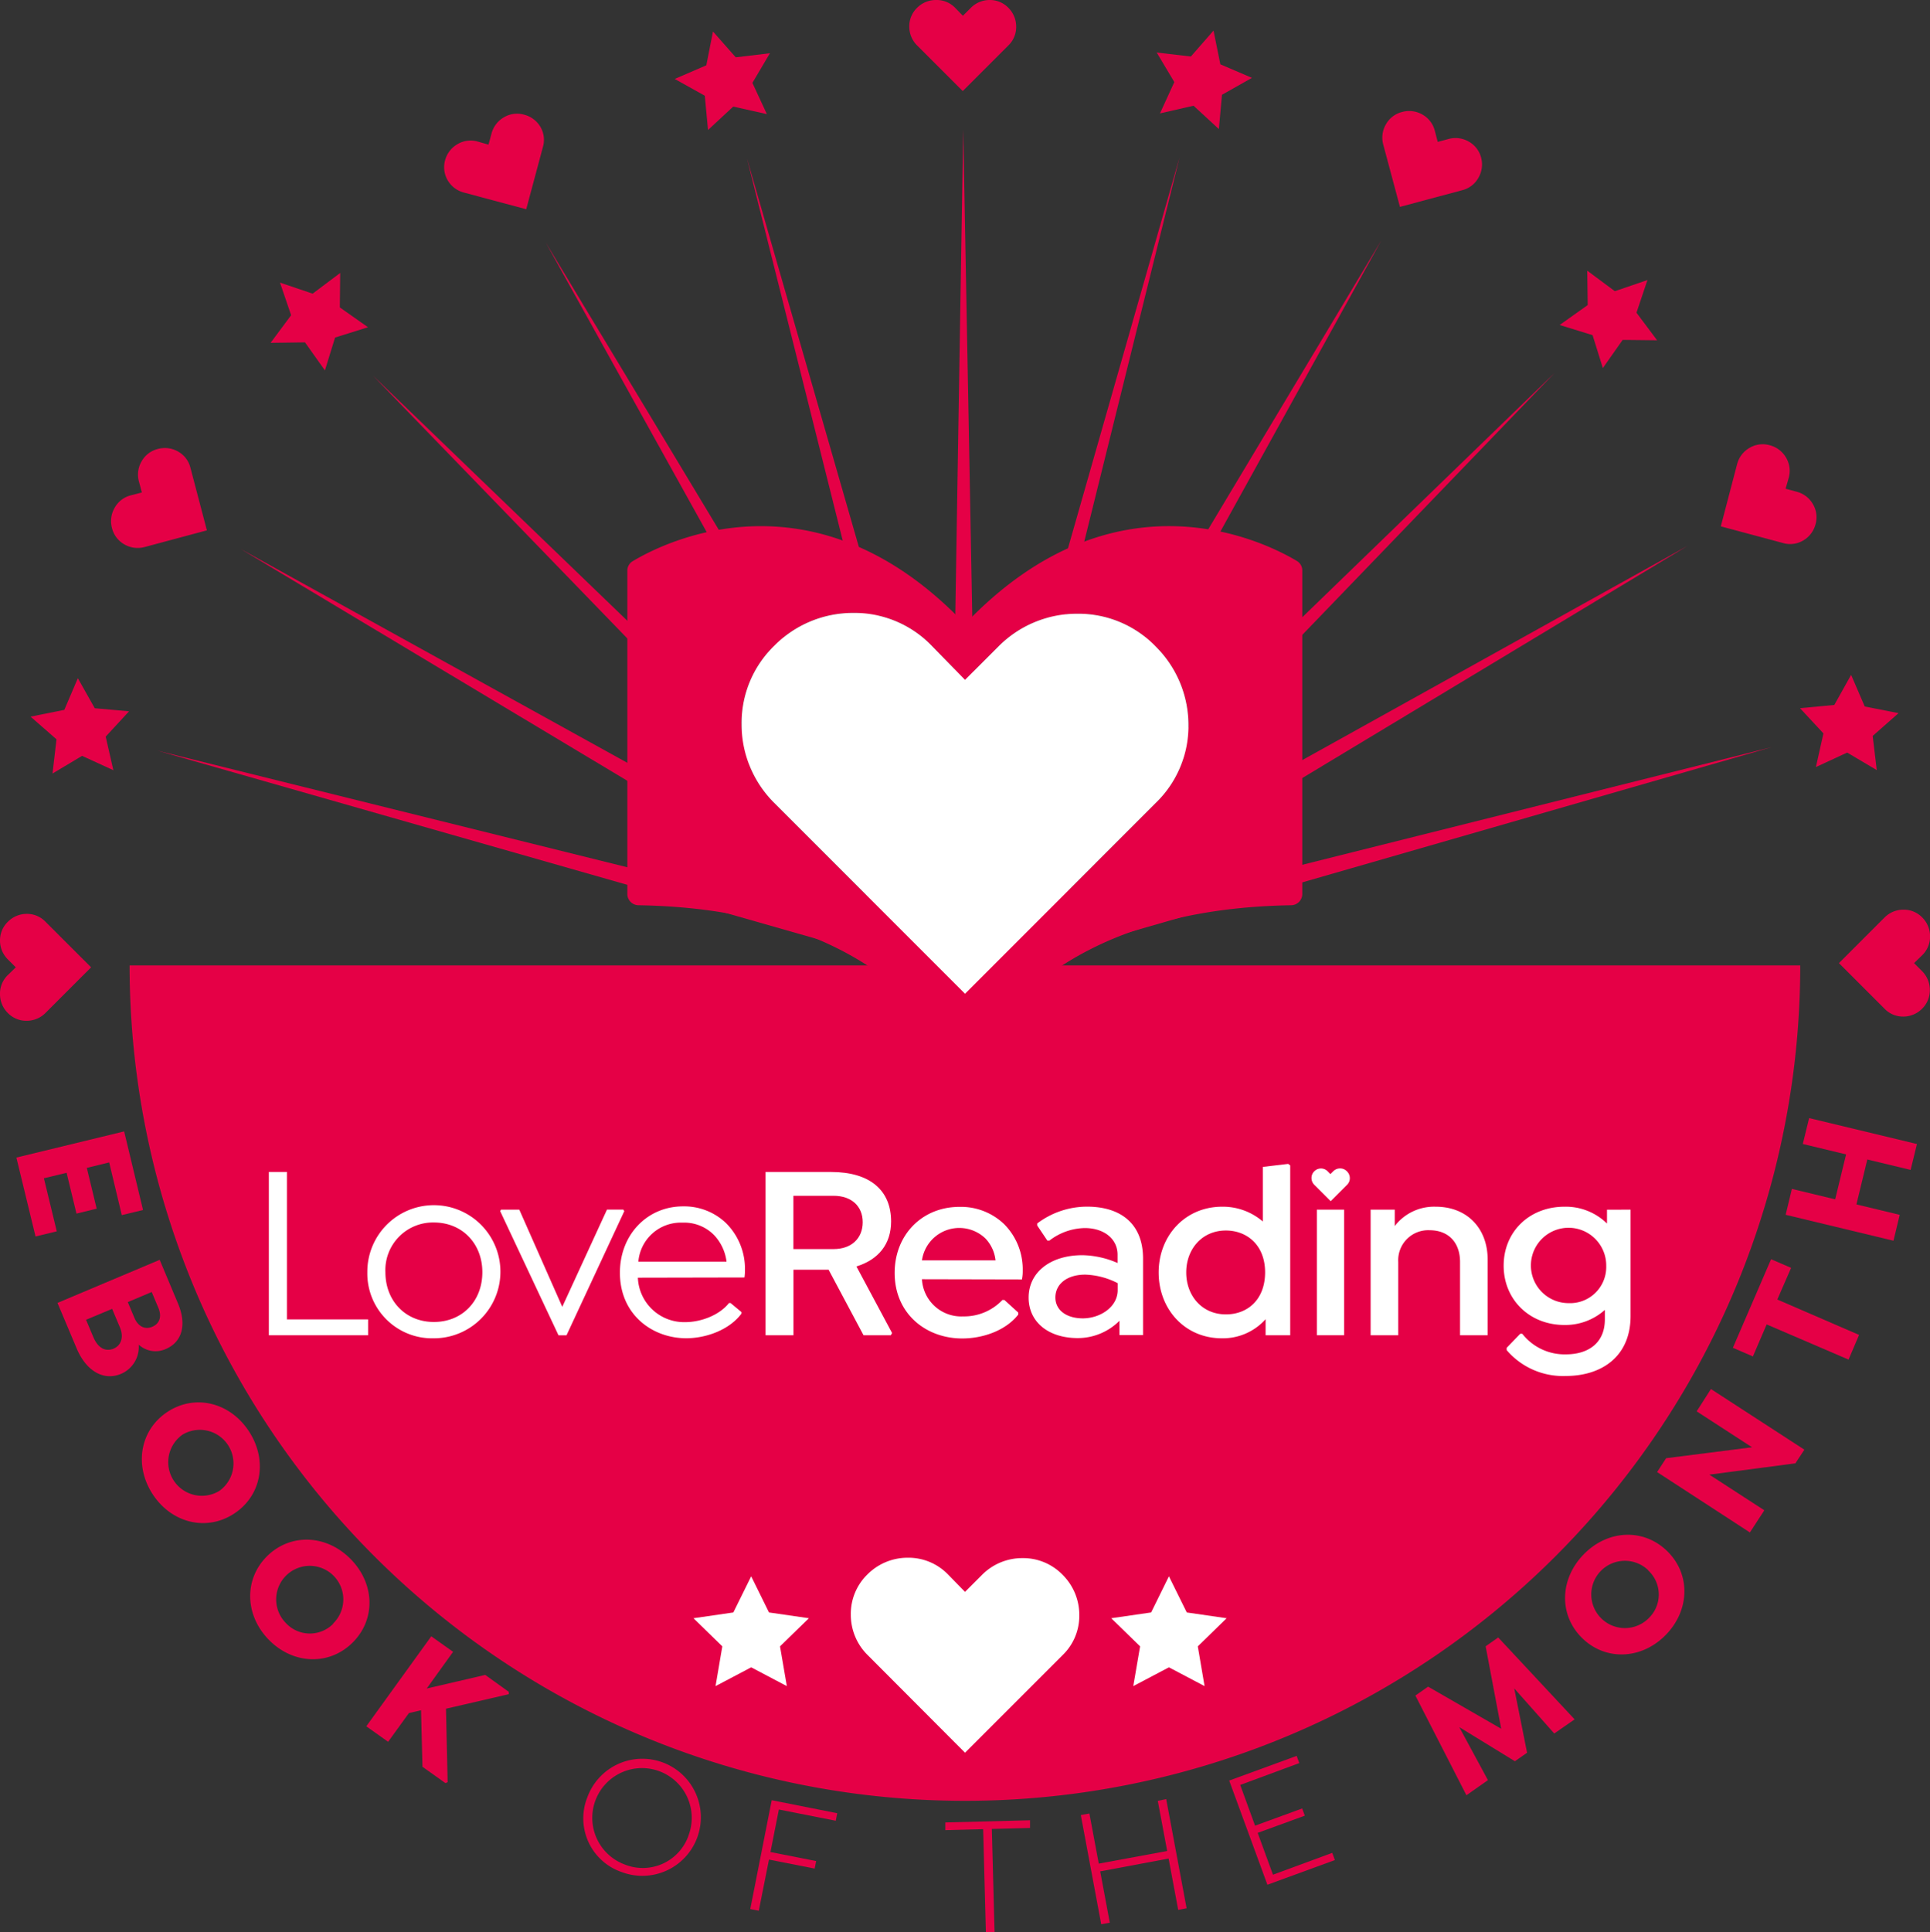 <svg xmlns="http://www.w3.org/2000/svg" viewBox="0 0 353.55 353.9"><rect x="0" y="0" width="353.55" height="353.9" fill="#333333" stroke="none"/><defs><style>.cls-1{fill:#e50046;}.cls-2{fill:none;}.cls-3{fill:#fff;}</style></defs><title>ebook-of-the-month</title><g id="Layer_2" data-name="Layer 2"><g id="Layer_1-2" data-name="Layer 1"><path class="cls-1" d="M176.78,329.81a153,153,0,0,0,153-153H23.74A153,153,0,0,0,176.78,329.81Z"/><path class="cls-1" d="M184.75,1.46A4.71,4.71,0,0,0,181.3,0a4.85,4.85,0,0,0-3.45,1.43l-1.46,1.46-1.46-1.5A4.71,4.71,0,0,0,171.48,0,4.85,4.85,0,0,0,168,1.43a4.71,4.71,0,0,0-1.43,3.45A4.85,4.85,0,0,0,168,8.32l8.36,8.36,8.36-8.36a4.68,4.68,0,0,0,1.43-3.41A4.85,4.85,0,0,0,184.75,1.46Z"/><path class="cls-1" d="M271.34,28.94a4.71,4.71,0,0,0-2.27-3,4.85,4.85,0,0,0-3.7-.49l-2,.54-.52-2a4.71,4.71,0,0,0-2.27-3,4.85,4.85,0,0,0-3.7-.49,4.71,4.71,0,0,0-3,2.27,4.85,4.85,0,0,0-.49,3.7l3.06,11.42,11.42-3.06a4.68,4.68,0,0,0,2.94-2.24A4.85,4.85,0,0,0,271.34,28.94Z"/><path class="cls-1" d="M332.1,92.32a4.85,4.85,0,0,0-3-2.27l-2-.54.57-2a4.71,4.71,0,0,0-.49-3.7,4.85,4.85,0,0,0-3-2.27,4.71,4.71,0,0,0-3.7.49,4.84,4.84,0,0,0-2.27,3L315.23,96.4l11.42,3.06a4.68,4.68,0,0,0,3.67-.47,4.85,4.85,0,0,0,2.27-3A4.71,4.71,0,0,0,332.1,92.32Z"/><path class="cls-1" d="M350.63,176.39l1.5-1.46a4.71,4.71,0,0,0,1.43-3.45,4.85,4.85,0,0,0-1.43-3.45,4.71,4.71,0,0,0-3.45-1.43,4.85,4.85,0,0,0-3.45,1.43l-8.36,8.36,8.36,8.36a4.68,4.68,0,0,0,3.41,1.43,4.85,4.85,0,0,0,3.45-1.43,4.71,4.71,0,0,0,1.43-3.45,4.85,4.85,0,0,0-1.43-3.45Z"/><path class="cls-1" d="M99,23.24A4.85,4.85,0,0,0,96,21a4.71,4.71,0,0,0-3.7.49,4.85,4.85,0,0,0-2.27,3l-.54,2-2-.57a4.71,4.71,0,0,0-3.7.49,4.85,4.85,0,0,0-2.27,3A4.71,4.71,0,0,0,82,33a4.85,4.85,0,0,0,3,2.27L96.4,38.32l3.06-11.42A4.68,4.68,0,0,0,99,23.24Z"/><path class="cls-1" d="M34.88,85.65a4.68,4.68,0,0,0-2.24-2.94,4.85,4.85,0,0,0-3.7-.49,4.71,4.71,0,0,0-3,2.27,4.84,4.84,0,0,0-.49,3.7l.54,2-2,.52A4.71,4.71,0,0,0,21,93a4.85,4.85,0,0,0-.49,3.7,4.71,4.71,0,0,0,2.27,3,4.84,4.84,0,0,0,3.7.49l11.42-3.06Z"/><path class="cls-1" d="M8.32,168.8a4.68,4.68,0,0,0-3.41-1.43,4.85,4.85,0,0,0-3.45,1.43A4.71,4.71,0,0,0,0,172.25a4.85,4.85,0,0,0,1.43,3.45l1.46,1.46-1.5,1.46A4.71,4.71,0,0,0,0,182.07a4.85,4.85,0,0,0,1.43,3.45,4.71,4.71,0,0,0,3.45,1.43,4.85,4.85,0,0,0,3.45-1.43l8.36-8.36Z"/><circle class="cls-2" cx="176.78" cy="176.78" r="62.51"/><path class="cls-3" d="M194.65,288.41a10.06,10.06,0,0,0-7.37-3.05,10.36,10.36,0,0,0-7.37,3.05l-3.13,3.13-3.13-3.2a10.06,10.06,0,0,0-7.37-3.05,10.36,10.36,0,0,0-7.37,3.05,10.06,10.06,0,0,0-3.05,7.37,10.36,10.36,0,0,0,3.05,7.37L176.78,321l17.88-17.88a10,10,0,0,0,3.05-7.3A10.36,10.36,0,0,0,194.65,288.41Z"/><polygon class="cls-3" points="137.61 288.69 140.87 295.31 148.18 296.37 142.89 301.52 144.14 308.8 137.61 305.36 131.08 308.8 132.32 301.52 127.04 296.37 134.34 295.31 137.61 288.69"/><polygon class="cls-3" points="214.13 288.69 217.4 295.31 224.7 296.37 219.42 301.52 220.66 308.8 214.13 305.36 207.6 308.8 208.85 301.52 203.56 296.37 210.87 295.31 214.13 288.69"/><polygon class="cls-1" points="28.85 137.48 176.25 179.56 177.64 174.4 28.85 137.48"/><polygon class="cls-1" points="44.06 100.53 175.55 179.33 178.22 174.7 44.06 100.53"/><polygon class="cls-1" points="68.31 68.78 174.93 178.93 178.71 175.15 68.31 68.78"/><polygon class="cls-1" points="99.96 44.39 174.44 178.38 179.07 175.7 99.96 44.39"/><polygon class="cls-1" points="136.84 29.02 174.1 177.72 179.27 176.33 136.84 29.02"/><polygon class="cls-1" points="176.45 23.72 173.95 176.99 179.3 176.99 176.45 23.72"/><polygon class="cls-1" points="216.07 28.85 173.99 176.25 179.16 177.64 216.07 28.85"/><polygon class="cls-1" points="253.02 44.06 174.22 175.55 178.85 178.22 253.02 44.06"/><polygon class="cls-1" points="284.77 68.31 174.63 174.93 178.41 178.71 284.77 68.31"/><polygon class="cls-1" points="309.16 99.96 175.18 174.44 177.85 179.07 309.16 99.96"/><polygon class="cls-1" points="324.53 136.84 175.84 174.1 177.22 179.27 324.53 136.84"/><path class="cls-1" d="M237.62,102.77c-5.47-3.3-33.16-17.58-60.85,11.53-27.69-29.11-55.37-14.82-60.85-11.53a2,2,0,0,0-1,1.75v59.27a2.07,2.07,0,0,0,2.05,2c50.55.83,59.77,32.1,59.77,32.1s9.22-31.28,59.77-32.1a2.07,2.07,0,0,0,2.05-2V104.52A2,2,0,0,0,237.62,102.77ZM211.7,147.07,176.78,182l-34.93-34.93a20.25,20.25,0,0,1-6-14.41,19.66,19.66,0,0,1,6-14.41,20.25,20.25,0,0,1,14.41-6,19.66,19.66,0,0,1,14.41,6l6.11,6.26,6.11-6.11a20.25,20.25,0,0,1,14.41-6,19.66,19.66,0,0,1,14.41,6,20.25,20.25,0,0,1,6,14.41A19.57,19.57,0,0,1,211.7,147.07Z"/><path class="cls-3" d="M211.7,147.07,176.78,182l-34.93-34.93a20.25,20.25,0,0,1-6-14.41,19.66,19.66,0,0,1,6-14.41,20.25,20.25,0,0,1,14.41-6,19.66,19.66,0,0,1,14.41,6l6.11,6.26,6.11-6.11a20.25,20.25,0,0,1,14.41-6,19.66,19.66,0,0,1,14.41,6,20.25,20.25,0,0,1,6,14.41A19.57,19.57,0,0,1,211.7,147.07Z"/><path class="cls-3" d="M67.43,244.54H49.25V214.64h3.31v27H67.43Z"/><path class="cls-3" d="M67.29,233A12.19,12.19,0,1,1,79.48,245.1,11.87,11.87,0,0,1,67.29,233Zm21.07,0c0-5.24-3.68-9.11-8.88-9.11A8.72,8.72,0,0,0,70.6,233c0,5.24,3.68,9.11,8.88,9.11S88.36,238.29,88.36,233Z"/><path class="cls-3" d="M114.36,221.82l-10.58,22.73h-1.47L91.63,221.82l.14-.28h3.36L103,239.34l8.19-17.81h3Z"/><path class="cls-3" d="M116.85,234a8.48,8.48,0,0,0,8.7,8.14c2.67,0,6.12-1.15,8-3.5h.28l2,1.66v.28c-2.3,3.08-6.63,4.51-10.12,4.51-6.21,0-12.15-4.32-12.15-12,0-6.95,5-12.15,11.55-12.15a11.08,11.08,0,0,1,7.91,3.08,11.84,11.84,0,0,1,3.45,8.51,10,10,0,0,1-.09,1.43Zm.09-2.94h16.15a8.6,8.6,0,0,0-2.21-4.79,7.65,7.65,0,0,0-5.84-2.35A7.8,7.8,0,0,0,116.94,231.06Z"/><path class="cls-3" d="M163.42,244.13l-.23.41h-5l-6.4-12h-6.44v12h-5.11V214.64h12c7.18,0,11,3.4,11,9.06,0,4.19-2.35,7-6.35,8.24Zm-18.08-15.37h7.36c3.31,0,5.34-2,5.34-4.92S156,219,152.7,219h-7.36Z"/><path class="cls-3" d="M168.89,234.28a7.2,7.2,0,0,0,7.55,6.81,9.66,9.66,0,0,0,7.18-3H184l2.53,2.3v.37c-2.44,3.08-6.72,4.37-10.26,4.37-6.67,0-12.38-4.55-12.38-12,0-6.95,5-12.1,11.87-12.1a11.43,11.43,0,0,1,8.19,3.17,11.75,11.75,0,0,1,3.4,8.51,7.73,7.73,0,0,1-.14,1.61Zm0-3.45h13.48a6.92,6.92,0,0,0-1.84-4,6.91,6.91,0,0,0-11.64,4Z"/><path class="cls-3" d="M209.39,230.51v14h-4.32v-2.62a10.79,10.79,0,0,1-7.64,3.17c-5.38,0-9-2.94-9-7.41,0-4.65,4-7.77,9.85-7.77a16.76,16.76,0,0,1,6.44,1.43v-1.52c0-2.9-2.48-4.88-6-4.88a10.91,10.91,0,0,0-6.49,2.3h-.37L190,224.44v-.37a15.14,15.14,0,0,1,9.16-3.08C205.25,221,209.39,224.07,209.39,230.51Zm-4.65,5.89,0-.28V235a13.89,13.89,0,0,0-5.94-1.56c-3.31,0-5.47,1.7-5.47,4.19,0,2.3,2,3.82,5.06,3.82C201.57,241.42,204.65,239.39,204.74,236.4Z"/><path class="cls-3" d="M236.35,213.44v31.1h-4.51V241.6a10.5,10.5,0,0,1-8,3.5c-6.81,0-11.59-5.34-11.59-12.05S217.07,221,223.88,221a11.22,11.22,0,0,1,7.45,2.71v-10l4.65-.55Zm-4.6,19.6c0-5-3.31-7.68-7.18-7.68-4.42,0-7.27,3.45-7.27,7.68s2.85,7.68,7.27,7.68C228.48,240.73,231.75,238.06,231.75,233Z"/><path class="cls-3" d="M241.23,221.54h5v23h-5Z"/><path class="cls-3" d="M272.52,230.69v13.85h-5.06V231.11c0-3.5-2.07-5.8-5.57-5.8a5.49,5.49,0,0,0-5.75,5.8v13.43h-5.06v-23h4.42v3A9.09,9.09,0,0,1,263,221C268.79,221,272.52,225,272.52,230.69Z"/><path class="cls-3" d="M298.7,221.54V241c0,7.59-5.47,11-11.87,11A13.55,13.55,0,0,1,276,247.26v-.41l2.49-2.58h.37a9.84,9.84,0,0,0,8,3.77c4,0,7.13-2,7.13-6.4V239.9a10.87,10.87,0,0,1-7.41,2.76c-6.44,0-11.13-4.69-11.13-10.86S280.11,221,286.6,221a10.78,10.78,0,0,1,7.78,3.08v-2.53Zm-4.46,10.31a6.9,6.9,0,1,0-6.9,6.81A6.62,6.62,0,0,0,294.24,231.85Z"/><path class="cls-3" d="M246.72,214.5a1.69,1.69,0,0,0-1.24-.51,1.74,1.74,0,0,0-1.24.51l-.53.53-.53-.54A1.69,1.69,0,0,0,242,214a1.74,1.74,0,0,0-1.24.51,1.69,1.69,0,0,0-.51,1.24,1.74,1.74,0,0,0,.51,1.24l3,3,3-3a1.68,1.68,0,0,0,.51-1.23A1.74,1.74,0,0,0,246.72,214.5Z"/><path class="cls-1" d="M20,212.89l-4.1,1,1.81,7.47-3.7.9-1.81-7.47-4.16,1,2.36,9.72-3.89.94L3,212l19.74-4.79L26.2,221.6l-3.89.94Z"/><path class="cls-1" d="M22.18,251.61c-3.2,1.35-6.39-.52-8.13-4.64l-3.52-8.35,18.72-7.89,3.36,8c1.64,3.89.75,7.08-2.28,8.35a4.58,4.58,0,0,1-4.92-.81A5.36,5.36,0,0,1,22.18,251.61ZM20.8,247c1.44-.61,1.9-2.16,1.17-3.89l-1.43-3.4-4.78,2,1.35,3.2C17.94,246.85,19.28,247.61,20.8,247ZM29,239.5l-1.21-2.88-4.38,1.85,1.21,2.88c.67,1.58,1.92,2.21,3.27,1.64S29.69,241.12,29,239.5Z"/><path class="cls-1" d="M30.7,258.56c5.05-3.3,11.45-1.72,14.91,3.59s2.31,11.77-2.74,15.07-11.45,1.72-14.9-3.56S25.65,261.86,30.7,258.56Zm9.46,14.5a6.16,6.16,0,0,0-6.73-10.31,6.16,6.16,0,0,0,6.73,10.31Z"/><path class="cls-1" d="M49,284.93c4.33-4.19,10.91-3.87,15.32.69s4.5,11.12.17,15.31-10.91,3.87-15.3-.67S44.69,289.12,49,284.93Zm12,12.43a6.15,6.15,0,1,0-8.68-.16A6,6,0,0,0,61.06,297.36Z"/><path class="cls-1" d="M82,326.39l-.4.18-4.21-3-.26-10.35-2.22.52L71.1,319l-4-2.84L79,299.68l4,2.84-4.83,6.72,10.72-2.49,4.31,3.1,0,.43L81.7,312.94Z"/><path class="cls-1" d="M107.58,329.2a10.72,10.72,0,1,1,6.29,13.65A10.39,10.39,0,0,1,107.58,329.2Zm18.53,7a9.11,9.11,0,1,0-11.72,5.25A8.88,8.88,0,0,0,126.11,336.23Z"/><path class="cls-1" d="M142.68,331.4l-1.54,7.79,8.37,1.65-.27,1.38-8.37-1.65L139,349.94l-1.56-.31,3.93-19.93,12,2.38-.27,1.38Z"/><path class="cls-1" d="M182.19,353.86l-1.59,0L180.1,335l-6.93.18,0-1.41,15.52-.4,0,1.41-7,.18Z"/><path class="cls-1" d="M213.63,329.49l3.74,20-1.54.29-1.76-9.4-12.53,2.35,1.76,9.4-1.57.29-3.74-20,1.57-.29,1.72,9.18L213.81,339l-1.72-9.18Z"/><path class="cls-1" d="M227.19,326.9l2.72,7.46,8.63-3.15.48,1.32-8.63,3.15,2.8,7.66,10.86-4,.48,1.32-12.36,4.52-7-19.08,12.36-4.52.48,1.32Z"/><path class="cls-1" d="M284.72,317.48l-7.33-8.26L279.74,321l-2.23,1.56-10.19-6.25,5.25,9.71-3.94,2.77-9.35-18.26,2.33-1.63L275,316.61l-2.85-15.1,2.3-1.62,14,15Z"/><path class="cls-1" d="M289.94,300.11c-4.36-4.16-4.3-10.75.08-15.34s10.94-4.94,15.3-.78,4.3,10.75-.06,15.32S294.3,304.27,289.94,300.11Zm12-12.53a6.16,6.16,0,1,0,.18,8.68A6,6,0,0,0,301.89,287.58Z"/><path class="cls-1" d="M313.42,254.39l17.12,11.11L328.89,268l-15.76,2.07,10.07,6.53-2.64,4.06-17-11.06,1.65-2.54,15.74-2-10.14-6.58Z"/><path class="cls-1" d="M340.56,244.48,338.63,249l-15-6.44-2.52,5.86-3.67-1.58,7-16.22,3.67,1.58L325.58,238Z"/><path class="cls-1" d="M331.41,204.77l19.75,4.75L350,214.26l-7.93-1.91-2,8.23,7.93,1.91-1.14,4.74-19.75-4.75,1.14-4.74,7.93,1.91,2-8.23-7.93-1.91Z"/><polygon class="cls-1" points="339.1 123.6 341.6 129.39 347.79 130.61 343.05 134.78 343.8 141.04 338.38 137.83 332.65 140.48 334.03 134.32 329.74 129.7 336.02 129.11 339.1 123.6"/><polygon class="cls-1" points="290.76 49.57 295.82 53.33 301.79 51.29 299.78 57.27 303.56 62.32 297.25 62.25 293.62 67.41 291.74 61.38 285.71 59.52 290.85 55.87 290.76 49.57"/><polygon class="cls-1" points="211.89 9.62 218.15 10.35 222.3 5.6 223.55 11.78 229.34 14.26 223.85 17.36 223.28 23.64 218.64 19.36 212.49 20.77 215.12 15.03 211.89 9.62"/><polygon class="cls-1" points="123.6 14.46 129.39 11.96 130.61 5.77 134.78 10.5 141.04 9.75 137.83 15.18 140.48 20.9 134.32 19.52 129.7 23.81 129.11 17.53 123.6 14.46"/><polygon class="cls-1" points="49.57 62.79 53.33 57.73 51.29 51.76 57.27 53.78 62.32 49.99 62.25 56.3 67.41 59.93 61.38 61.82 59.52 67.84 55.87 62.7 49.57 62.79"/><polygon class="cls-1" points="9.62 141.67 10.35 135.4 5.6 131.25 11.78 130.01 14.26 124.21 17.36 129.71 23.64 130.27 19.36 134.91 20.77 141.06 15.03 138.43 9.62 141.67"/></g></g></svg>